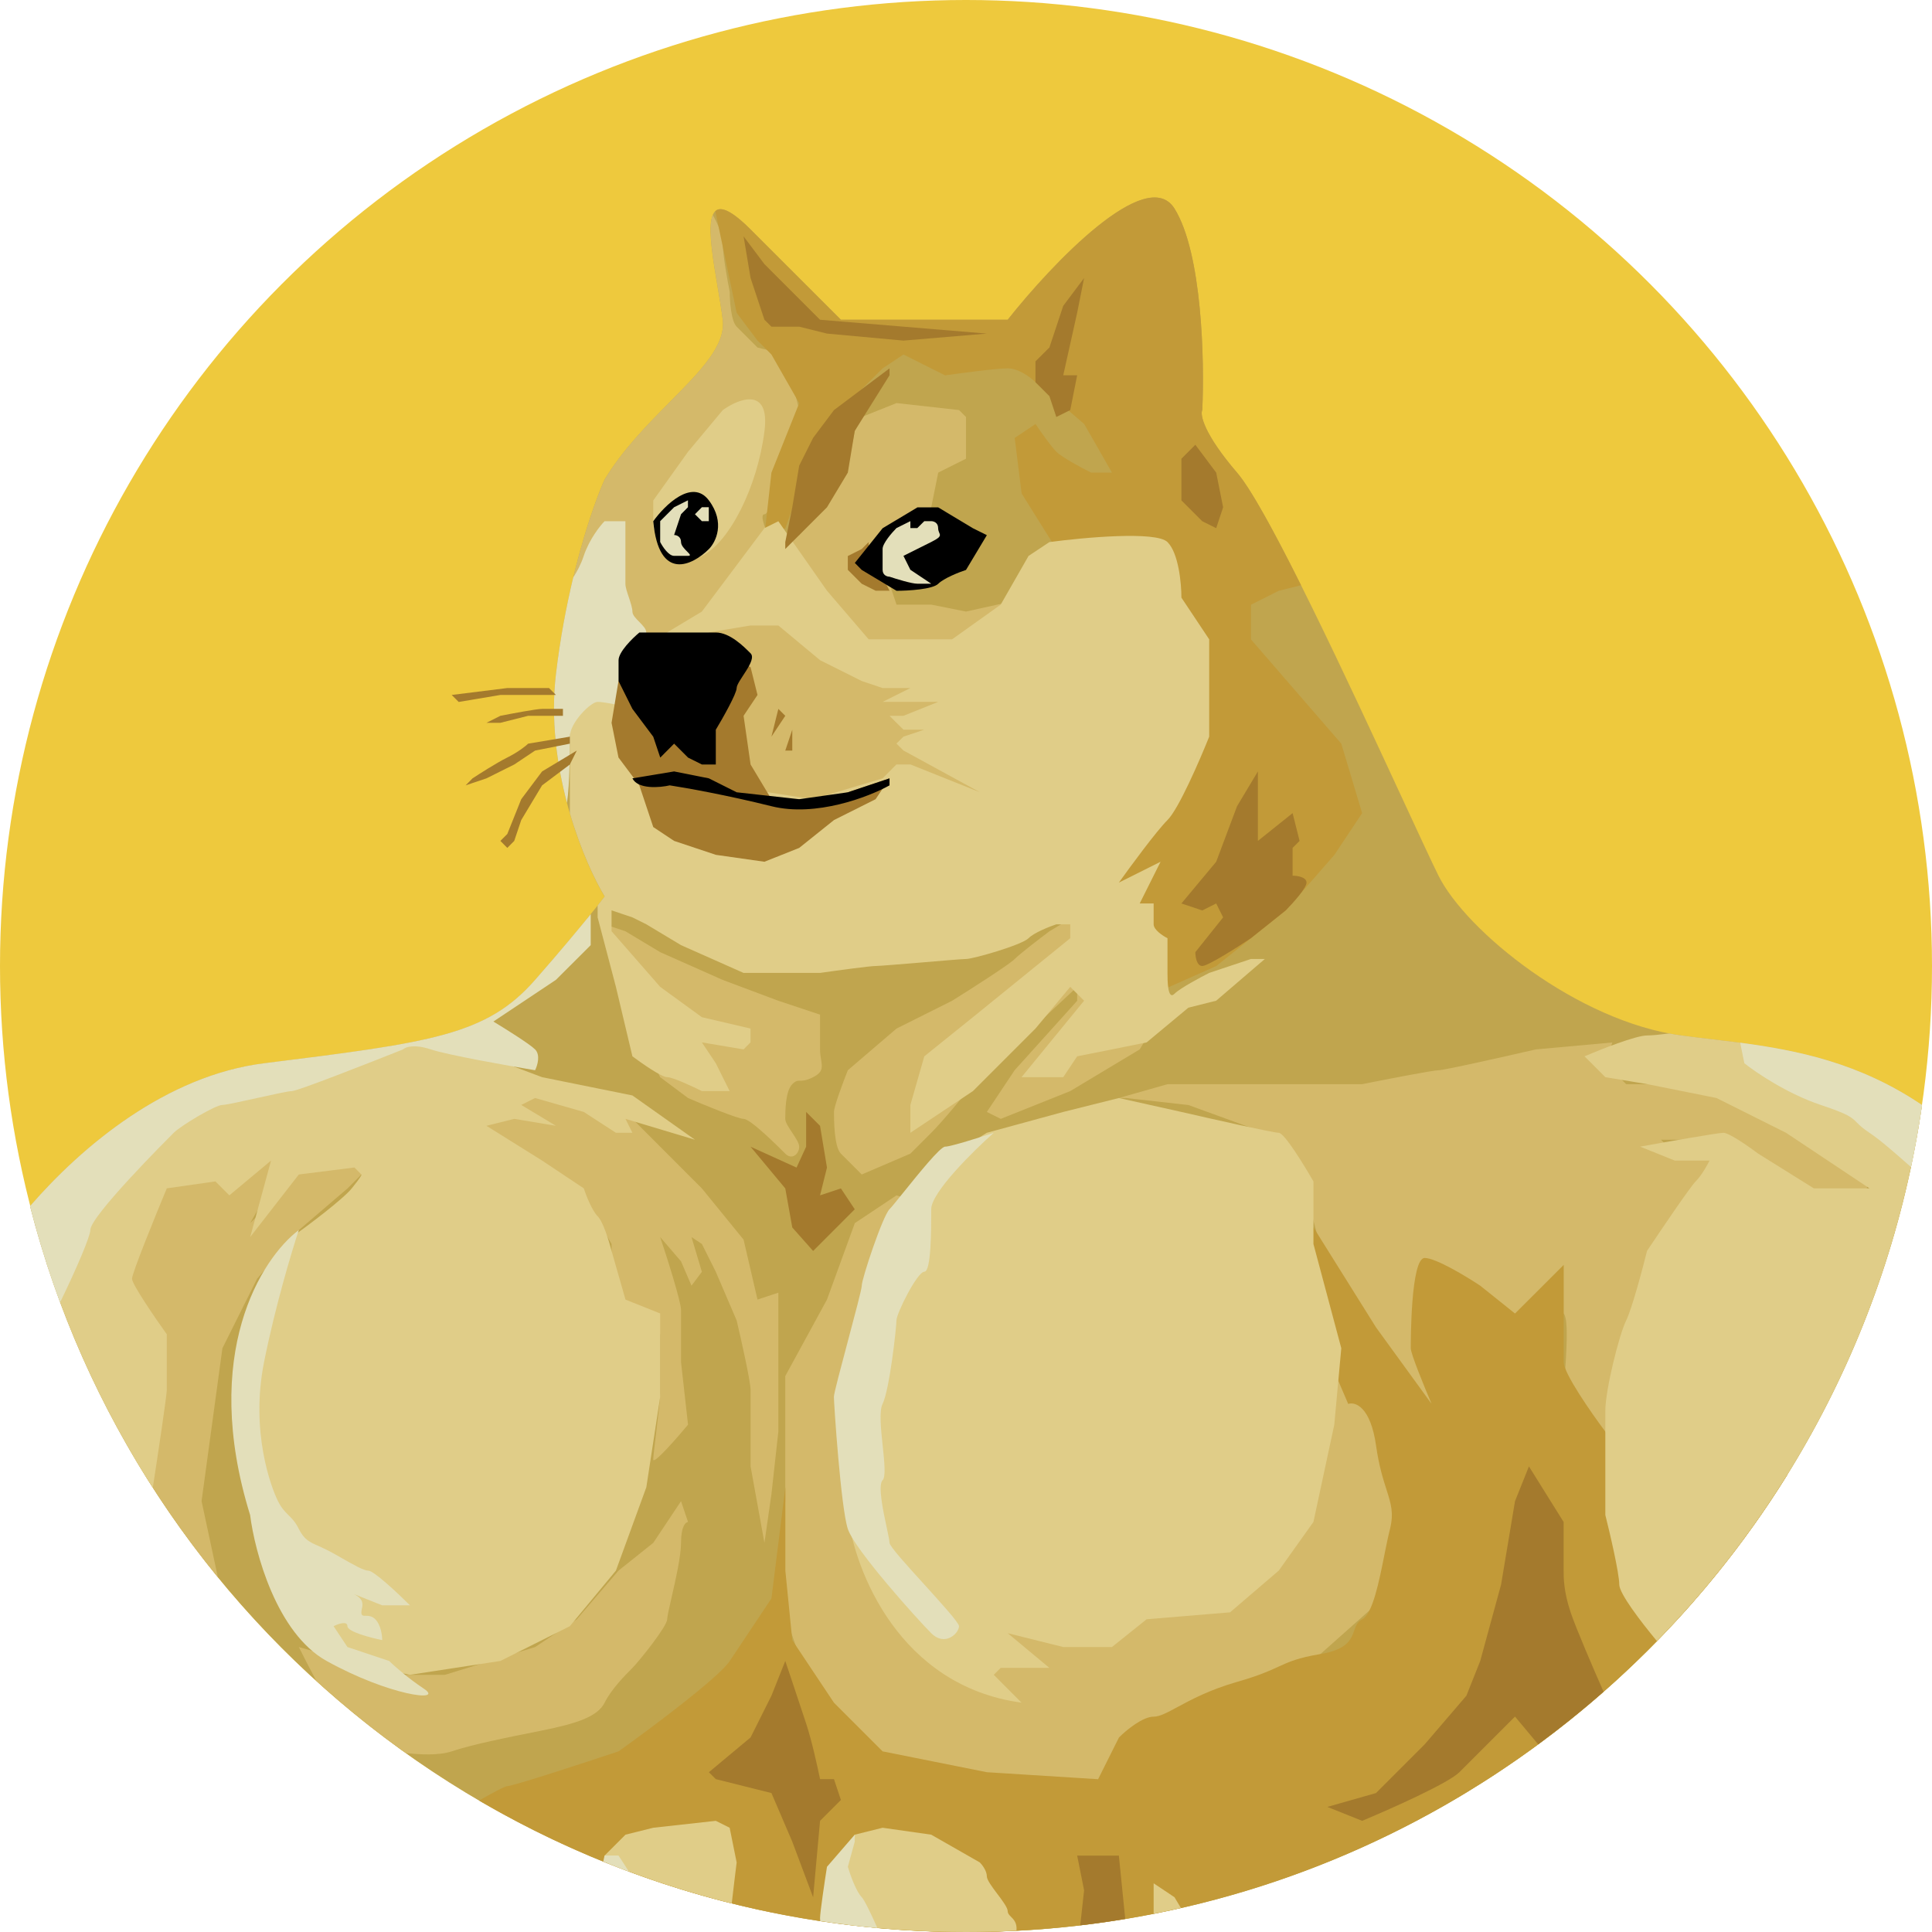 <svg width="24" height="24" viewBox="0 0 24 24" fill="none" xmlns="http://www.w3.org/2000/svg">
<g clip-path="url(#clip0_2485_3266)">
<circle cx="12" cy="12" r="12" fill="#EEC93D"/>
<path fill-rule="evenodd" clip-rule="evenodd" d="M0.373 14.983C1.024 14.233 2.066 13.361 3.28 13.209C5.352 12.95 6.043 12.864 6.647 12.173C7.131 11.621 7.424 11.253 7.51 11.137C7.251 10.706 6.768 9.549 6.906 8.375C7.044 7.201 7.367 6.274 7.51 5.958C7.731 5.591 8.041 5.277 8.32 4.995C8.698 4.613 9.018 4.29 8.978 3.972C8.963 3.848 8.939 3.708 8.915 3.566C8.804 2.912 8.685 2.212 9.323 2.85L10.446 3.972H12.518C13.064 3.281 14.244 2.038 14.59 2.591C14.935 3.143 14.964 4.49 14.935 5.094C14.906 5.152 14.952 5.388 15.367 5.871C15.757 6.326 16.783 8.544 17.414 9.906C17.621 10.353 17.785 10.708 17.87 10.879C18.215 11.569 19.597 12.691 20.892 12.864C21.007 12.88 21.126 12.893 21.247 12.908C22.053 13.004 22.967 13.112 23.876 13.728C23.039 19.537 18.041 24.001 12 24.001C6.402 24.001 1.699 20.168 0.373 14.983Z" fill="#C0A54E"/>
<path fill-rule="evenodd" clip-rule="evenodd" d="M3.93 20.881C3.85 20.732 3.766 20.569 3.712 20.46L4.921 20.806H5.525L6.648 20.46L7.166 20.115L7.683 19.511L8.115 19.166L8.46 18.648L8.547 18.907C8.518 18.907 8.46 18.958 8.46 19.166C8.46 19.33 8.391 19.633 8.34 19.855L8.34 19.855L8.34 19.855L8.34 19.855C8.311 19.983 8.288 20.084 8.288 20.115C8.288 20.202 7.942 20.633 7.856 20.72C7.77 20.806 7.597 20.979 7.511 21.151C7.425 21.324 7.166 21.41 6.734 21.497C6.302 21.583 5.871 21.669 5.612 21.756C5.447 21.81 5.213 21.796 5.042 21.777C4.653 21.5 4.282 21.201 3.93 20.881ZM9.591 23.758C8.873 23.611 8.177 23.401 7.512 23.132L7.597 22.705L7.856 22.619L8.374 22.532L9.151 22.36L9.496 22.619V22.878L9.669 23.137L9.591 23.758ZM13.125 23.948C12.755 23.982 12.379 24 12 24C11.794 24 11.589 23.994 11.386 23.984C11.229 23.832 11.078 23.683 10.964 23.569L10.273 23.223L10.36 22.791L10.532 22.532H10.791L11.309 22.619L11.914 22.705L12.518 22.791L12.863 22.964C12.978 23.022 13.191 23.154 13.122 23.223C13.057 23.289 13.091 23.605 13.111 23.79C13.117 23.848 13.122 23.893 13.122 23.914C13.122 23.923 13.123 23.934 13.125 23.948ZM2.706 19.591L2.504 18.648L2.763 16.748L3.194 15.885L3.712 15.281L4.317 14.763L4.576 14.504L4.403 14.417L3.885 14.504L3.54 14.59C3.511 14.676 3.436 14.866 3.367 14.935L3.108 15.194L3.453 14.59L3.367 14.158L2.849 14.504H2.417L2.072 14.59C2.101 14.533 2.107 14.504 1.899 14.849C1.727 15.137 1.669 15.309 1.624 15.444C1.602 15.511 1.583 15.569 1.554 15.626C1.468 15.799 1.468 16.23 1.554 16.317C1.597 16.36 1.662 16.489 1.727 16.619C1.791 16.748 1.856 16.878 1.899 16.921C1.932 16.954 1.796 17.42 1.608 18.004C1.932 18.563 2.299 19.094 2.706 19.591ZM7.511 7.338H7.083C7.232 6.671 7.413 6.173 7.511 5.957C7.731 5.59 8.041 5.276 8.32 4.994C8.698 4.613 9.018 4.289 8.978 3.971C8.963 3.848 8.939 3.708 8.915 3.565C8.854 3.202 8.79 2.824 8.854 2.67C8.912 2.771 8.978 2.917 8.978 3.022C8.978 3.16 9.036 3.482 9.065 3.626C9.065 3.741 9.082 3.989 9.151 4.058L9.41 4.317L9.755 4.403L9.928 5.094C9.871 5.238 9.755 5.543 9.755 5.612C9.755 5.698 9.583 6.389 9.496 6.389C9.427 6.389 9.525 6.619 9.583 6.734L9.928 6.648L10.187 6.302L10.532 5.784L10.619 5.353L10.705 5.18L11.137 5.007L11.914 5.094L12 5.18V5.698L11.655 5.871L11.568 6.302C11.54 6.417 11.482 6.665 11.482 6.734C11.482 6.803 11.194 7.108 11.05 7.252L11.137 7.511H11.568L12 7.597L12.777 7.425L11.827 8.72L9.669 7.511L8.633 7.856L8.245 7.943L7.856 8.029L7.511 7.338ZM8.46 9.151L8.806 7.943L9.324 7.856H9.669L10.187 8.288L10.705 8.547L10.964 8.633H11.309L10.964 8.806H11.396H11.655L11.223 8.979H11.05L11.137 9.065L11.223 9.151H11.482L11.223 9.238L11.137 9.324L11.223 9.41L12.173 9.928L11.309 9.583H11.137L10.964 9.756L10.101 10.014L8.978 9.842L8.46 9.151ZM7.511 11.482L7.77 11.569L8.201 11.828L8.978 12.173L9.669 12.432L10.187 12.604V12.863V13.036C10.187 13.084 10.194 13.126 10.2 13.162C10.215 13.257 10.225 13.319 10.101 13.381C10.014 13.425 9.971 13.425 9.939 13.425C9.907 13.425 9.885 13.425 9.842 13.468C9.755 13.554 9.755 13.813 9.755 13.899C9.755 13.943 9.799 14.007 9.842 14.072C9.885 14.137 9.928 14.202 9.928 14.245C9.928 14.331 9.842 14.417 9.755 14.331C9.669 14.245 9.324 13.899 9.237 13.899C9.168 13.899 8.748 13.727 8.547 13.64L8.201 13.381L7.77 12.518L7.511 11.482ZM10.36 13.813C10.36 13.744 10.475 13.439 10.532 13.295L11.137 12.777L11.827 12.432C12.058 12.288 12.535 11.983 12.604 11.914C12.673 11.845 12.921 11.655 13.036 11.569L13.468 11.309L13.727 11.914L14.417 12.604L14.158 13.036L13.295 13.554L12.432 13.899L12.259 13.813L12.604 13.295L13.381 12.432V12.259L12.086 13.468C11.971 13.612 11.707 13.934 11.568 14.072L11.309 14.331L10.705 14.59L10.446 14.331C10.36 14.245 10.36 13.899 10.36 13.813ZM13.899 13.64L14.504 13.468H16.144H16.921C17.209 13.41 17.802 13.295 17.87 13.295C17.94 13.295 18.705 13.122 19.079 13.036L20.029 12.95L19.942 13.209L20.201 13.468H20.806L21.669 13.727L22.878 14.245C22.993 14.331 23.223 14.521 23.223 14.59C23.223 14.659 23.166 14.849 23.137 14.935L22.36 14.849L21.583 14.245C21.381 14.216 20.961 14.158 20.892 14.158H20.633L20.806 14.331H21.237L21.41 14.504C21.324 14.705 21.134 15.125 21.065 15.194C21.022 15.238 20.87 15.496 20.719 15.755C20.568 16.015 20.417 16.273 20.374 16.317C20.288 16.403 20.029 17.266 20.029 17.309C20.029 17.344 19.971 18.158 19.942 18.561L19.77 18.13C19.655 17.899 19.424 17.413 19.424 17.309C19.424 17.278 19.43 17.209 19.436 17.12V17.12C19.456 16.844 19.49 16.382 19.424 16.317C19.355 16.248 19.166 16.173 19.079 16.144L18.734 16.748L18.648 16.921L18.302 16.317C18.302 16.259 18.25 16.127 18.043 16.058C17.836 15.989 17.669 15.971 17.611 15.971V16.489L17.87 17.266L17.784 17.439C17.583 17.266 17.163 16.904 17.093 16.835C17.024 16.766 16.662 16.115 16.489 15.799L16.23 14.849L15.712 14.072L14.763 13.727L13.986 13.64H13.899ZM17.093 17.309L16.662 16.662L11.137 14.849L10.619 15.194L10.273 16.144L9.755 17.094V18.648C9.727 18.993 9.669 19.701 9.669 19.77C9.669 19.839 9.899 20.489 10.014 20.806L10.446 21.669C10.532 21.842 11.309 22.101 11.396 22.101C11.431 22.101 11.66 22.116 11.927 22.133C12.306 22.157 12.762 22.187 12.863 22.187C12.925 22.187 13.074 22.22 13.248 22.258C13.563 22.328 13.961 22.415 14.072 22.36C14.21 22.291 14.13 22.158 14.072 22.101L14.331 21.842C14.475 21.813 14.763 21.738 14.763 21.669C14.763 21.6 14.878 21.238 14.935 21.065L15.108 21.151H15.367C15.436 21.151 16.086 20.748 16.403 20.547L17.18 19.856V19.425C17.295 19.223 17.525 18.803 17.525 18.734C17.525 18.705 17.487 18.628 17.439 18.532C17.343 18.341 17.209 18.072 17.266 17.957C17.335 17.819 17.18 17.468 17.093 17.309ZM6.475 14.331L6.043 13.986V13.468L6.82 13.554L7.597 13.813L7.856 13.899L8.719 14.763L9.237 15.399L9.41 16.144L9.669 16.058V16.662V17.784L9.583 18.561L9.496 19.166L9.324 18.216V17.266C9.324 17.163 9.209 16.648 9.151 16.403L8.892 15.799L8.719 15.453L8.59 15.367L8.719 15.799L8.59 15.971L8.46 15.669L8.201 15.367C8.288 15.626 8.46 16.17 8.46 16.273V16.921L8.547 17.698C8.403 17.871 8.115 18.199 8.115 18.13C8.115 18.091 8.133 17.947 8.152 17.789L8.152 17.789C8.175 17.596 8.201 17.381 8.201 17.309V16.576L7.597 16.144V15.453L7.252 14.849L6.475 14.331Z" fill="#D4B96A"/>
<path fill-rule="evenodd" clip-rule="evenodd" d="M5.951 22.367C6.134 22.262 6.275 22.188 6.302 22.188C6.372 22.188 7.252 21.9 7.684 21.756C8.087 21.468 8.927 20.841 9.065 20.634L9.583 19.857L9.756 18.476V19.512L9.842 20.375L10.36 21.152L10.964 21.756L12.259 22.015L13.641 22.102L13.9 21.584C13.986 21.497 14.193 21.325 14.331 21.325C14.407 21.325 14.499 21.275 14.63 21.204C14.797 21.114 15.028 20.99 15.367 20.893C15.642 20.814 15.774 20.754 15.884 20.703C16.018 20.642 16.12 20.595 16.403 20.547C16.739 20.491 16.785 20.363 16.822 20.256C16.843 20.198 16.861 20.146 16.921 20.116C17.051 20.051 17.132 19.646 17.2 19.302C17.223 19.188 17.245 19.08 17.267 18.994C17.316 18.795 17.28 18.682 17.224 18.506C17.183 18.377 17.13 18.214 17.094 17.958C17.025 17.474 16.835 17.411 16.748 17.44L16.23 16.231V15.109L17.094 16.49L17.784 17.44C17.698 17.238 17.525 16.818 17.525 16.749C17.525 16.663 17.525 15.627 17.698 15.627C17.836 15.627 18.216 15.857 18.389 15.972L18.82 16.317L19.425 15.713V16.922C19.425 17.06 19.77 17.555 19.943 17.785C20.144 18.274 20.582 19.235 20.72 19.166C20.796 19.128 20.839 19.107 20.878 19.08C20.926 19.046 20.969 19.003 21.065 18.907C21.113 18.859 21.196 18.769 21.291 18.666C21.536 18.401 21.866 18.044 21.928 18.044C21.968 18.044 22.083 18.174 22.202 18.323C20.085 21.731 16.308 24.001 12 24.001C9.794 24.001 7.727 23.405 5.951 22.367ZM12.691 6.13L13.123 6.821L14.072 7.253L14.331 7.684L14.299 9.238C14.022 9.727 13.468 10.723 13.468 10.792C13.468 10.861 13.756 11.396 13.9 11.655L14.331 12.346L15.108 12.001L15.972 11.31L16.576 10.62L16.921 10.101L16.662 9.238L15.54 7.943V7.512L15.885 7.339L16.162 7.27C15.833 6.611 15.539 6.071 15.367 5.871C14.953 5.388 14.907 5.152 14.935 5.094C14.964 4.49 14.935 3.143 14.59 2.591C14.245 2.038 13.065 3.281 12.518 3.972H10.446L9.324 2.85C9.085 2.611 8.952 2.56 8.886 2.623L9.151 3.886L9.41 4.231L9.583 4.404L9.928 5.008L9.583 5.871L9.497 6.648L9.756 6.562L10.187 5.353L10.964 4.576L11.223 4.404L11.741 4.663C11.943 4.634 12.38 4.576 12.518 4.576C12.656 4.576 12.806 4.691 12.864 4.749L13.468 5.267L13.813 5.871H13.554C13.439 5.814 13.192 5.681 13.123 5.612C13.053 5.543 12.921 5.353 12.864 5.267L12.605 5.44L12.691 6.13Z" fill="#C29A38"/>
<path fill-rule="evenodd" clip-rule="evenodd" d="M1.897 18.479C1.347 17.623 0.903 16.693 0.583 15.706L1.554 13.985L3.971 13.208L5.136 12.949L6.043 13.122L6.734 13.381L7.856 13.608L8.633 14.158L7.77 13.899L7.856 14.072H7.651L7.252 13.813L6.647 13.64L6.475 13.726L6.906 13.985L6.388 13.899L6.043 13.985L6.734 14.417L7.252 14.762C7.28 14.849 7.355 15.039 7.424 15.108C7.493 15.177 7.568 15.424 7.597 15.539L7.77 16.144L8.201 16.316V17.352L8.029 18.475L7.651 19.511L7.079 20.201L6.216 20.633L5.093 20.805L4.23 20.633L3.539 19.77L3.108 18.129V16.834L3.626 15.367C3.827 15.223 4.258 14.9 4.37 14.762C4.482 14.624 4.496 14.59 4.489 14.59L4.403 14.503L3.712 14.59L3.108 15.367L3.367 14.417L2.849 14.849L2.676 14.676L2.072 14.762C1.928 15.108 1.64 15.816 1.64 15.885C1.64 15.954 1.928 16.374 2.072 16.575V17.266C2.072 17.335 1.957 18.101 1.899 18.475L1.897 18.479ZM9.09 23.645C8.564 23.514 8.051 23.348 7.555 23.15L7.511 23.05L7.77 22.791L8.115 22.705L8.892 22.619L9.064 22.705L9.151 23.136C9.135 23.266 9.109 23.475 9.09 23.645ZM12.627 23.984C12.419 23.994 12.21 24 12 24C11.503 24 11.013 23.97 10.532 23.911L10.446 23.223L10.618 22.791L10.964 22.705L11.568 22.791L12.172 23.136C12.201 23.165 12.259 23.24 12.259 23.309C12.259 23.352 12.323 23.439 12.388 23.525C12.453 23.611 12.518 23.698 12.518 23.741C12.518 23.77 12.537 23.789 12.559 23.811C12.594 23.846 12.636 23.887 12.627 23.984ZM14.67 23.702C14.557 23.727 14.444 23.751 14.331 23.773V23.395L14.59 23.568L14.67 23.702ZM20.583 20.386C20.376 20.137 20.115 19.794 20.115 19.683C20.115 19.545 20 19.05 19.942 18.82V17.525C19.942 17.266 20.115 16.575 20.201 16.403C20.27 16.265 20.403 15.77 20.46 15.539C20.633 15.28 20.995 14.745 21.064 14.676C21.134 14.607 21.208 14.475 21.237 14.417H20.805L20.374 14.244C20.69 14.187 21.341 14.072 21.41 14.072C21.479 14.072 21.726 14.244 21.841 14.331L22.532 14.762H23.223L22.187 14.072L21.323 13.64L20.46 13.467L19.942 13.381L19.77 13.208L19.683 13.122C19.885 13.036 20.322 12.863 20.46 12.863C20.52 12.863 20.624 12.852 20.737 12.838C20.788 12.848 20.84 12.856 20.892 12.863C21.007 12.879 21.126 12.893 21.247 12.907L21.247 12.907C22.053 13.003 22.967 13.111 23.876 13.727C23.505 16.301 22.317 18.611 20.583 20.386ZM7.424 11.396V11.248C7.463 11.199 7.492 11.162 7.511 11.136C7.387 10.931 7.213 10.56 7.079 10.102V9.237V8.806L7.424 8.547L8.115 8.633L8.288 7.856L8.719 7.597L9.496 6.561L9.669 6.475L10.273 7.338L10.791 7.942H11.827L12.431 7.511L12.777 6.906L13.036 6.734C13.467 6.676 14.365 6.595 14.503 6.734C14.642 6.872 14.676 7.252 14.676 7.424L15.021 7.942V9.151C14.906 9.439 14.642 10.049 14.503 10.187C14.365 10.325 14.043 10.762 13.899 10.964L14.417 10.705L14.158 11.223H14.331V11.482C14.331 11.551 14.446 11.626 14.503 11.655V12.086C14.503 12.172 14.503 12.431 14.59 12.345C14.659 12.276 14.906 12.144 15.021 12.086L15.539 11.913H15.712L15.108 12.431L14.762 12.518L14.244 12.949L13.813 13.036L13.381 13.122L13.208 13.381H12.69L13.467 12.431L13.295 12.259L12.863 12.777L12.086 13.554L11.309 14.072V13.726L11.482 13.122L12.086 12.636L13.295 11.655V11.482H13.122C13.036 11.511 12.846 11.585 12.777 11.655C12.69 11.741 12.086 11.913 12 11.913C11.957 11.913 11.698 11.935 11.439 11.957C11.18 11.978 10.921 12 10.877 12C10.808 12 10.388 12.057 10.187 12.086H9.237L8.46 11.741L8.029 11.482L7.856 11.396L7.597 11.309V11.568L8.201 12.259L8.719 12.636L9.323 12.777V12.949L9.237 13.036L8.719 12.949L8.892 13.208L9.064 13.554H8.719C8.604 13.496 8.357 13.381 8.288 13.381C8.218 13.381 7.971 13.208 7.856 13.122L7.651 12.259L7.424 11.396ZM10.532 18.82C10.618 19.511 11.171 20.944 12.69 21.151L12.345 20.805L12.431 20.719H13.036L12.518 20.288L13.208 20.46H13.813L14.244 20.115L15.28 20.029L15.885 19.511L16.316 18.906L16.575 17.698L16.662 16.748L16.316 15.453V14.676C16.201 14.475 15.954 14.072 15.885 14.072C15.816 14.072 15.05 13.899 14.676 13.813L13.899 13.64L13.208 13.813L12.259 14.072L11.568 14.503L10.705 16.748L10.532 18.82Z" fill="#E0CD88"/>
<path d="M9.323 7.77L8.805 7.856L8.46 9.064L8.978 9.755L10.1 9.928L10.964 9.669L11.136 9.496H11.309L12.172 9.841L11.223 9.323L11.136 9.237L11.223 9.151L11.482 9.064H11.223L11.136 8.978L11.05 8.892H11.223L11.654 8.719H11.395H10.964L11.309 8.547H10.964L10.705 8.46L10.187 8.201L9.669 7.77H9.323Z" fill="#D4B96A"/>
<path d="M8.115 6.217V6.562C8.202 6.734 8.443 7.045 8.72 6.907C9.065 6.734 9.41 6.044 9.497 5.353C9.566 4.801 9.18 4.95 8.979 5.094L8.547 5.612L8.115 6.217Z" fill="#E0CD88"/>
<path fill-rule="evenodd" clip-rule="evenodd" d="M0.373 14.982C1.024 14.232 2.066 13.36 3.28 13.208C5.352 12.949 6.043 12.863 6.647 12.172C6.957 11.819 7.188 11.54 7.338 11.356V11.741L6.906 12.172L6.129 12.69C6.273 12.777 6.578 12.967 6.647 13.036C6.716 13.105 6.676 13.237 6.647 13.295C6.302 13.237 5.559 13.105 5.352 13.036C5.145 12.967 5.036 13.007 5.007 13.036C4.575 13.208 3.695 13.554 3.626 13.554C3.582 13.554 3.388 13.597 3.194 13.64C3 13.683 2.805 13.726 2.762 13.726C2.676 13.726 2.244 13.985 2.158 14.072C2.072 14.158 1.122 15.108 1.122 15.28C1.122 15.356 0.956 15.748 0.747 16.178C0.602 15.789 0.477 15.389 0.373 14.982ZM7.812 23.249C7.705 23.209 7.599 23.168 7.494 23.125L7.51 23.05H7.683C7.718 23.103 7.765 23.174 7.812 23.249ZM10.899 23.95C10.661 23.928 10.424 23.9 10.189 23.864C10.188 23.849 10.187 23.836 10.187 23.827C10.187 23.758 10.244 23.374 10.273 23.19L10.618 22.791V22.878L10.532 23.19C10.561 23.288 10.636 23.499 10.705 23.568C10.736 23.6 10.814 23.758 10.899 23.95ZM23.876 13.727C23.839 13.987 23.793 14.244 23.739 14.498C23.738 14.497 23.737 14.496 23.736 14.495C23.542 14.324 23.359 14.162 23.223 14.072C23.136 14.014 23.098 13.976 23.066 13.944C23.002 13.88 22.964 13.841 22.618 13.726C22.204 13.588 21.813 13.323 21.669 13.208L21.617 12.953C22.328 13.047 23.103 13.204 23.876 13.727ZM6.906 8.374C6.84 8.937 6.917 9.496 7.043 9.973C7.079 9.745 7.079 9.28 7.079 9.151C7.079 8.978 7.338 8.719 7.424 8.719C7.51 8.719 7.769 8.773 7.856 8.806C7.925 8.831 7.942 8.586 7.942 8.46C7.971 8.288 8.028 7.925 8.028 7.856C8.028 7.813 7.985 7.77 7.942 7.726C7.899 7.683 7.856 7.64 7.856 7.597C7.856 7.554 7.834 7.489 7.813 7.424C7.791 7.359 7.769 7.295 7.769 7.252V6.647V6.475H7.51C7.453 6.532 7.321 6.699 7.251 6.906C7.218 7.008 7.169 7.099 7.121 7.173C7.036 7.526 6.958 7.932 6.906 8.374ZM12.345 14.072C12.086 14.302 11.568 14.814 11.568 15.021C11.568 15.28 11.568 15.798 11.482 15.798C11.395 15.798 11.136 16.316 11.136 16.403C11.136 16.489 11.05 17.266 10.964 17.439C10.919 17.527 10.943 17.751 10.965 17.96C10.986 18.16 11.006 18.346 10.964 18.388C10.903 18.449 10.97 18.767 11.016 18.98C11.035 19.069 11.05 19.14 11.05 19.165C11.05 19.208 11.266 19.446 11.482 19.683C11.697 19.921 11.913 20.158 11.913 20.201C11.913 20.288 11.741 20.46 11.568 20.288C11.395 20.115 10.618 19.252 10.532 18.993C10.446 18.734 10.359 17.439 10.359 17.352C10.359 17.309 10.446 16.985 10.532 16.662C10.618 16.338 10.705 16.014 10.705 15.971C10.705 15.885 10.964 15.108 11.05 15.021C11.076 14.995 11.143 14.912 11.225 14.81L11.225 14.81L11.226 14.81L11.226 14.81L11.226 14.809L11.226 14.809L11.226 14.809L11.226 14.809L11.226 14.809C11.413 14.577 11.681 14.244 11.741 14.244C11.81 14.244 12.172 14.129 12.345 14.072ZM3.712 15.28C3.251 15.626 2.486 16.817 3.107 18.82C3.165 19.28 3.436 20.288 4.057 20.633C4.834 21.064 5.525 21.151 5.266 20.978C5.059 20.84 4.892 20.69 4.834 20.633L4.316 20.46L4.144 20.201C4.201 20.172 4.316 20.132 4.316 20.201C4.316 20.27 4.604 20.345 4.748 20.374C4.748 20.316 4.731 20.184 4.662 20.115C4.618 20.072 4.575 20.072 4.543 20.072C4.51 20.072 4.489 20.072 4.489 20.029C4.489 20.016 4.492 20.001 4.495 19.986C4.507 19.931 4.522 19.863 4.394 19.801L4.748 19.942H5.093C4.949 19.798 4.644 19.511 4.575 19.511C4.518 19.511 4.383 19.434 4.249 19.357C4.182 19.319 4.115 19.28 4.057 19.252C4.019 19.233 3.986 19.218 3.955 19.204C3.847 19.157 3.779 19.127 3.712 18.993C3.669 18.906 3.626 18.863 3.582 18.82C3.539 18.777 3.496 18.734 3.453 18.647C3.367 18.475 3.108 17.784 3.28 16.921C3.418 16.23 3.626 15.539 3.712 15.28Z" fill="#E3DFBA"/>
<path fill-rule="evenodd" clip-rule="evenodd" d="M13.978 23.838C13.793 23.869 13.607 23.895 13.419 23.917L13.467 23.482L13.381 23.051H13.899L13.978 23.838ZM19.92 21.015C19.659 21.245 19.388 21.463 19.108 21.669L18.82 21.324L18.561 21.583L18.129 22.015C17.991 22.153 17.266 22.475 16.921 22.619L16.489 22.446L17.093 22.274L17.698 21.669L18.216 21.065L18.388 20.633L18.647 19.684L18.82 18.648L18.993 18.216L19.424 18.907V19.511C19.424 19.597 19.424 19.77 19.511 20.029C19.576 20.224 19.798 20.739 19.92 21.015ZM9.237 2.936L9.324 3.454L9.496 3.972L9.583 4.058H9.928L10.273 4.144L11.223 4.231L12.259 4.144L11.223 4.058L10.187 3.972L9.496 3.281L9.237 2.936ZM13.381 3.885L13.208 4.662H13.381L13.295 5.094L13.122 5.18L13.036 4.921L12.863 4.748V4.489L13.036 4.317L13.208 3.799L13.467 3.454L13.381 3.885ZM9.842 6.302L9.755 6.734V6.82L10.273 6.302L10.532 5.871L10.618 5.353L11.05 4.662V4.576L10.36 5.094L10.101 5.439L9.928 5.784L9.842 6.302ZM7.683 8.461L9.151 8.202L9.324 8.288L9.41 8.633L9.237 8.892L9.324 9.497L9.583 9.928H10.273L11.05 9.669L10.877 9.928L10.36 10.187L9.928 10.533L9.496 10.705L8.892 10.619L8.374 10.446L8.115 10.274L7.942 9.756L7.683 9.41L7.597 8.979L7.683 8.461ZM9.669 8.806L9.755 8.892L9.583 9.151L9.669 8.806ZM9.842 9.065L9.755 9.324H9.842V9.065ZM14.676 5.957V5.698L14.849 5.525L15.108 5.871L15.194 6.302L15.108 6.561L14.935 6.475L14.676 6.216V5.957ZM9.895 14.504L9.324 14.245L9.755 14.763L9.842 15.248L10.101 15.54L10.618 15.022L10.446 14.763L10.187 14.849L10.273 14.504L10.187 13.986L10.014 13.813V14.245L9.895 14.504ZM9.324 21.583L8.806 22.015L8.892 22.101L9.583 22.274L9.842 22.878L10.101 23.569L10.187 22.619L10.446 22.36L10.36 22.101H10.187C10.158 21.957 10.083 21.617 10.014 21.41L9.842 20.892L9.755 20.633L9.583 21.065L9.324 21.583ZM14.676 11.223L15.108 10.705L15.367 10.015L15.626 9.583V9.928V10.36V10.446L16.057 10.101L16.144 10.446L16.057 10.533V10.878C16.115 10.878 16.23 10.895 16.23 10.964C16.23 11.033 16.057 11.223 15.971 11.31L15.539 11.655C15.367 11.77 15.004 12 14.935 12C14.866 12 14.849 11.885 14.849 11.828L15.194 11.396L15.108 11.223L14.935 11.31L14.676 11.223ZM6.302 8.547H6.82L6.906 8.633H6.216L5.698 8.72L5.611 8.633L6.302 8.547ZM6.993 8.806H6.734C6.665 8.806 6.36 8.864 6.216 8.892L6.043 8.979H6.216L6.561 8.892H6.993V8.806ZM6.561 9.238L7.079 9.151V9.238L6.647 9.324L6.388 9.497L6.043 9.669L5.784 9.756L5.87 9.669C5.957 9.612 6.164 9.479 6.302 9.41C6.44 9.341 6.532 9.266 6.561 9.238ZM7.165 9.324L6.734 9.583L6.475 9.928L6.302 10.36L6.216 10.446L6.302 10.533L6.388 10.446L6.475 10.187L6.734 9.756L7.079 9.497L7.165 9.324ZM10.705 6.82L10.791 6.734V6.907L10.964 7.166L11.05 7.338H10.877L10.705 7.252L10.532 7.079V6.907L10.705 6.82Z" fill="#A47A2D"/>
<path d="M7.684 8.461V8.202C7.684 8.098 7.856 7.929 7.943 7.857H8.892C9.065 7.857 9.238 8.029 9.324 8.116C9.41 8.202 9.151 8.461 9.151 8.547C9.151 8.616 8.979 8.921 8.892 9.065V9.497H8.72L8.547 9.411L8.374 9.238L8.202 9.411L8.115 9.152L7.856 8.806L7.684 8.461Z" fill="black"/>
<path d="M10.964 6.562L10.619 6.993L10.705 7.08L11.137 7.339C11.281 7.339 11.586 7.321 11.655 7.252C11.724 7.183 11.914 7.108 12 7.08L12.259 6.648L12.086 6.562L11.655 6.303H11.396L10.964 6.562Z" fill="black"/>
<path d="M8.806 6.216C8.599 5.94 8.259 6.274 8.115 6.475C8.184 7.235 8.604 7.022 8.806 6.821C8.892 6.734 9.013 6.493 8.806 6.216Z" fill="black"/>
<path d="M8.374 9.583L7.856 9.669C7.925 9.807 8.194 9.785 8.32 9.756C8.511 9.785 9.03 9.877 9.583 10.015C10.135 10.153 10.791 9.9 11.05 9.756V9.669L10.533 9.842L9.928 9.928L9.151 9.842L8.806 9.669L8.374 9.583Z" fill="black"/>
<path d="M11.309 6.56V6.474L11.136 6.56C11.079 6.618 10.964 6.75 10.964 6.819V7.078C10.964 7.147 11.021 7.164 11.05 7.164C11.136 7.193 11.326 7.251 11.395 7.251H11.568L11.309 7.078L11.223 6.905L11.568 6.733C11.741 6.646 11.654 6.646 11.654 6.56C11.654 6.491 11.597 6.474 11.568 6.474H11.482L11.395 6.56H11.309Z" fill="#E3DFBA"/>
<path d="M8.805 6.474H8.719L8.633 6.388L8.719 6.301H8.805V6.388V6.474Z" fill="#E3DFBA"/>
<path d="M8.374 6.646L8.46 6.388L8.546 6.301V6.215L8.374 6.301L8.201 6.474V6.733C8.23 6.79 8.305 6.905 8.374 6.905H8.546C8.633 6.905 8.46 6.819 8.46 6.733C8.46 6.664 8.403 6.646 8.374 6.646Z" fill="#E3DFBA"/>
</g>
<defs>
<clipPath id="clip0_2485_3266">
<rect width="24" height="24" fill="white"/>
</clipPath>
</defs>
</svg>
